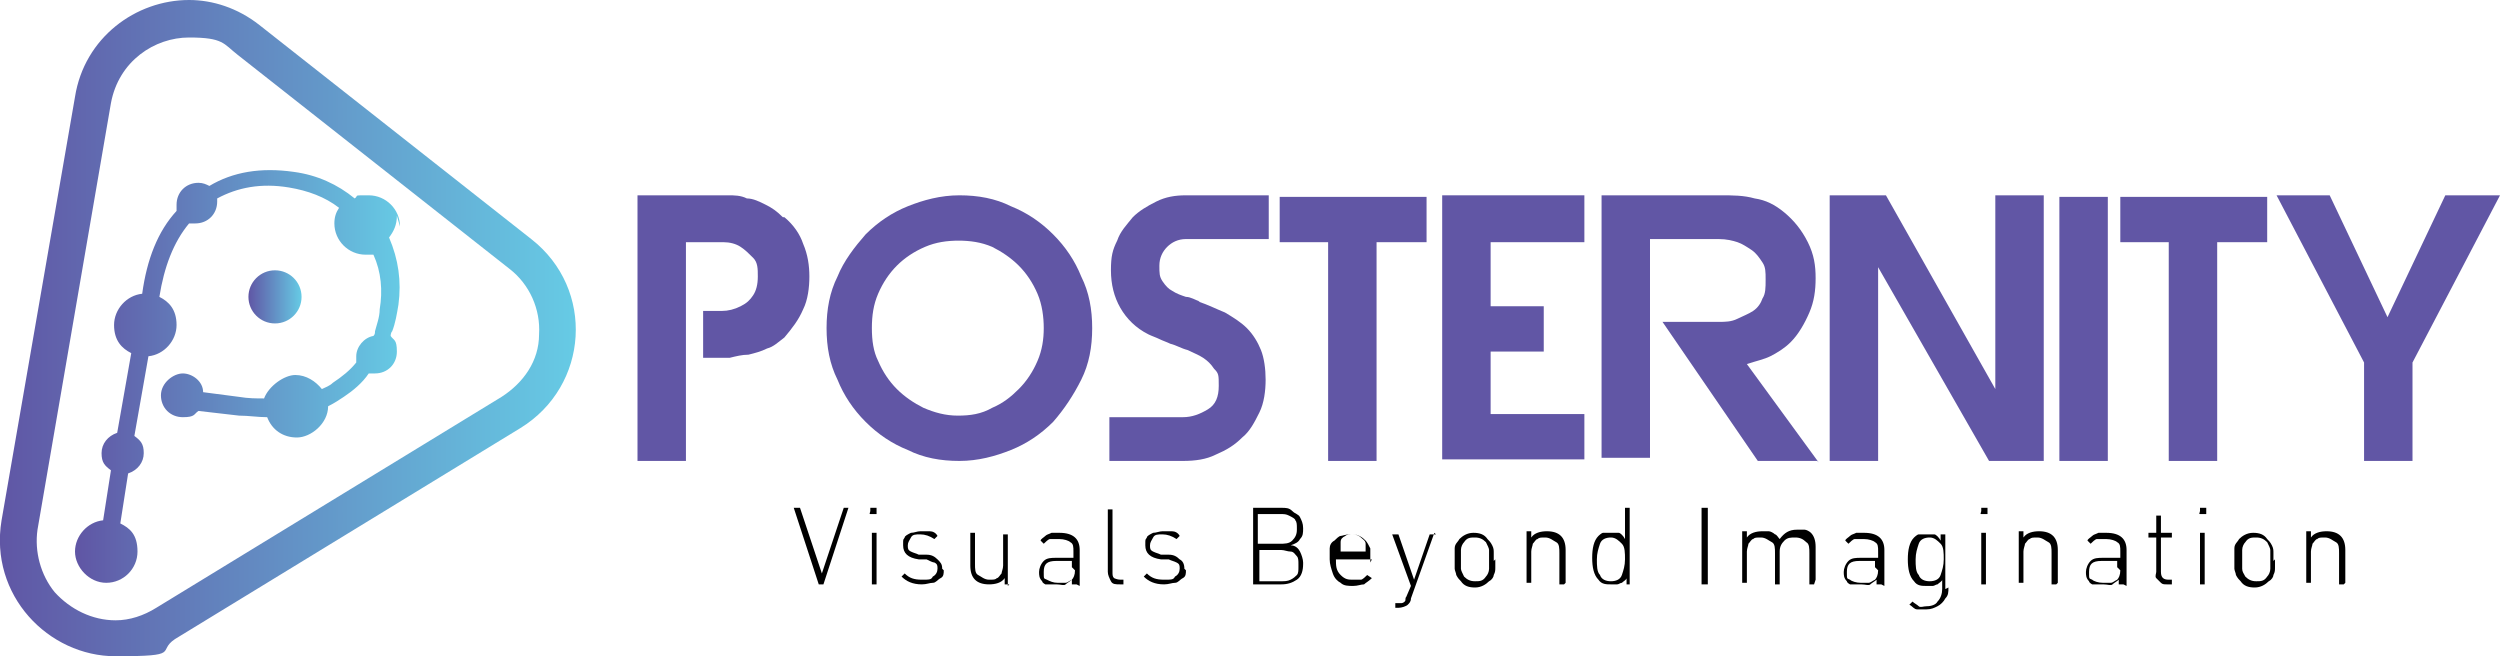 <svg width="160" height="42" viewBox="0 0 160 42" xmlns:xlink="http://www.w3.org/1999/xlink" xmlns="http://www.w3.org/2000/svg">
  <defs>
    <linearGradient id="linear-gradient" x1="15.9" y1="22.9" x2="19.3" y2="22.9" gradientTransform="translate(0 41.9) scale(1 -1)" gradientUnits="userSpaceOnUse">
      <stop offset="0" stop-color="#6056a5"/>
      <stop offset="1" stop-color="#66cbe5"/>
    </linearGradient>
    <linearGradient id="linear-gradient1" x1="0" y1="20.9" x2="36.9" y2="20.9" gradientTransform="translate(0 41.9) scale(1 -1)" xlink:href="#linear-gradient"/>
    <linearGradient id="linear-gradient2" x1="5" y1="17.8" x2="25.8" y2="17.8" gradientTransform="translate(0 41.9) scale(1 -1)" xlink:href="#linear-gradient"/>
  </defs>
  <g>
    <path class="st3" fill="#000000" d="M54.3,32.5l-1.6,4.9h-.3l-1.6-4.9h.4l1.4,4.2,1.4-4.2h.4Z"/>
    <path class="st3" fill="#000000" d="M56.1,32.7c0,0,0,.1,0,.2,0,0-.1,0-.2,0s-.1,0-.2,0,0-.1,0-.2,0-.1,0-.2c0,0,.1,0,.2,0s.1,0,.2,0c0,0,0,.1,0,.2ZM56.1,37.4h-.3v-3.3h.3v3.3Z"/>
    <path class="st3" fill="#000000" d="M60.4,36.5c0,.2,0,.4-.2.5s-.3.3-.5.3c-.2,0-.4.1-.7.1-.6,0-1-.2-1.3-.5l.2-.2c.3.3.6.4,1.1.4s.6,0,.7-.2c.2-.1.3-.3.3-.5s0-.3-.2-.4c-.1,0-.3-.1-.5-.2h-.5c-.7-.1-1-.4-1-.9s0-.3.1-.5c0-.1.2-.2.4-.3.2,0,.4-.1.6-.1s.4,0,.6,0c.2,0,.4.1.5.3l-.2.2c-.3-.2-.6-.3-.9-.3s-.5,0-.6.2-.2.3-.2.5,0,.3.2.4.3.1.5.2h.5c.3,0,.5.1.7.3s.3.3.3.6h0Z"/>
    <path class="st3" fill="#000000" d="M64.6,37.4h-.3v-.4c-.2.3-.6.4-1,.4s-.7-.1-.9-.3c-.2-.2-.3-.5-.3-.9v-2.1h.3v2c0,.3,0,.6.2.7s.4.3.7.3.4,0,.5-.1c.1,0,.2-.2.3-.3,0-.1.1-.3.1-.5v-2h.3v3.3h0Z"/>
    <path class="st3" fill="#000000" d="M68.9,37.4h-.3v-.3c-.1.1-.3.2-.4.3s-.3,0-.6,0-.3,0-.4,0c-.1,0-.2,0-.3,0,0,0-.2-.1-.2-.2-.2-.2-.2-.4-.2-.6s.1-.5.3-.7c.2-.2.5-.2.8-.2h1.1v-.4c0-.3,0-.5-.2-.6-.1-.1-.4-.2-.7-.2s-.4,0-.6,0c-.1,0-.3.2-.4.3l-.2-.2c0-.1.2-.2.3-.3s.2-.1.4-.2c.1,0,.3,0,.5,0,.9,0,1.3.4,1.3,1.1v2.3h0ZM68.6,36.3v-.4h-1c-.6,0-.8.2-.8.7s0,.4.2.5.4.2.7.2.3,0,.5,0c.1,0,.2-.1.4-.2.1-.1.2-.3.2-.6h0Z"/>
    <path class="st3" fill="#000000" d="M72,37.4h-.3c-.3,0-.5,0-.6-.2-.1-.2-.2-.4-.2-.6v-4h.3v4c0,.2,0,.3.1.4,0,0,.2.1.4.1h.2v.3h0Z"/>
    <path class="st3" fill="#000000" d="M75.9,36.5c0,.2,0,.4-.2.5s-.3.3-.5.3c-.2,0-.4.1-.7.1-.6,0-1-.2-1.3-.5l.2-.2c.3.3.6.4,1.1.4s.6,0,.7-.2c.2-.1.3-.3.3-.5s0-.3-.2-.4-.3-.1-.5-.2h-.5c-.7-.1-1-.4-1-.9s0-.3.1-.5c0-.1.2-.2.4-.3.2,0,.4-.1.6-.1s.4,0,.6,0c.2,0,.4.1.5.3l-.2.2c-.3-.2-.6-.3-.9-.3s-.5,0-.6.2-.2.3-.2.5,0,.3.2.4.3.1.5.2h.5c.3,0,.5.1.7.3.2.1.3.3.3.6h0Z"/>
    <path class="st3" fill="#000000" d="M83.4,36.1c0,.4-.1.8-.4,1s-.6.3-1,.3h-1.8v-4.9h1.8c.3,0,.5,0,.7.2s.4.2.5.4c.1.2.2.4.2.7s0,.5-.2.7c-.1.2-.3.3-.6.4.3,0,.5.2.6.4s.2.5.2.7h0ZM83,33.8c0-.2,0-.4-.1-.5,0-.1-.2-.2-.4-.3s-.3-.1-.6-.1h-1.4v1.9h1.4c.3,0,.6,0,.8-.2.2-.2.3-.4.3-.7ZM83.1,36.1c0-.2,0-.4-.1-.5s-.2-.3-.4-.3-.4-.1-.6-.1h-1.4v2h1.4c.2,0,.4,0,.6-.1s.3-.2.4-.3.1-.3.1-.5Z"/>
    <path class="st3" fill="#000000" d="M87.8,35.8h-2.3c0,.4,0,.7.3,1s.5.3.8.3.4,0,.5,0c.1,0,.3-.2.4-.3l.3.2c-.2.2-.4.3-.5.4-.2,0-.4.1-.7.1s-.6,0-.8-.2c-.2-.1-.4-.3-.5-.6s-.2-.6-.2-.9,0-.5,0-.7c0-.2.1-.4.3-.5.1-.1.3-.3.4-.3s.3-.1.6-.1.4,0,.6.1.3.2.4.3c.1.1.2.3.3.5,0,.2,0,.4,0,.7v.2h0ZM87.4,35.5c0-.2,0-.3,0-.4,0,0,0-.2,0-.3,0-.2-.2-.3-.3-.4s-.3-.2-.5-.2-.4,0-.5.1c-.2.1-.3.2-.3.4,0,.1,0,.2,0,.3,0,0,0,.2,0,.3h1.9Z"/>
    <path class="st3" fill="#000000" d="M91.8,34.1l-1.5,4.2c0,.2-.1.3-.2.4-.1.1-.4.2-.6.2h-.2v-.3h.1c.1,0,.2,0,.3,0,0,0,.1,0,.2-.1s0-.2.1-.3l.3-.7-1.2-3.3h.4l1,2.9,1-2.9h.4,0Z"/>
    <path class="st3" fill="#000000" d="M95.7,35.8c0,.2,0,.3,0,.5s0,.3-.1.5c0,.1-.1.3-.3.4-.2.2-.5.4-.9.4s-.7-.1-.9-.4c-.1-.1-.2-.2-.3-.4,0-.1-.1-.3-.1-.4s0-.3,0-.5c0-.3,0-.5,0-.8s.2-.4.3-.6c.2-.2.5-.4.9-.4s.7.1.9.4c.1.1.2.2.3.4s.1.3.1.5c0,.2,0,.3,0,.5h0ZM95.3,35.8c0-.3,0-.5,0-.6s-.1-.3-.2-.5c-.2-.2-.4-.3-.7-.3s-.5,0-.7.3c-.1.1-.2.3-.2.5,0,.2,0,.4,0,.6s0,.5,0,.6.1.3.2.5c.2.2.4.3.7.3s.5,0,.7-.3c.1-.1.2-.3.2-.5,0-.2,0-.4,0-.6h0Z"/>
    <path class="st3" fill="#000000" d="M100.1,37.4h-.3v-2c0-.3,0-.6-.2-.7s-.4-.3-.7-.3-.4,0-.5.1c-.1,0-.2.2-.3.3,0,.1-.1.3-.1.5v2h-.3v-3.3h.3v.4c.2-.3.6-.4,1-.4s.7.1.9.3c.2.2.3.5.3.9v2.1h0Z"/>
    <path class="st3" fill="#000000" d="M104.4,37.4h-.3v-.4c0,.1-.2.2-.3.3-.1,0-.2.1-.3.1-.1,0-.2,0-.4,0-.3,0-.6,0-.8-.3-.3-.3-.4-.8-.4-1.4s.1-1.1.4-1.4c0,0,.2-.2.3-.2.1,0,.3,0,.5,0s.4,0,.5,0,.3.2.4.4v-2h.3v4.9h0ZM104,35.8c0-.4,0-.8-.2-1s-.4-.4-.7-.4-.6.1-.7.4-.2.6-.2,1,0,.8.2,1c.1.3.4.4.7.4s.6-.1.7-.4c.1-.3.2-.6.2-1Z"/>
    <path class="st3" fill="#000000" d="M109.3,37.4h-.4v-4.9h.4v4.9Z"/>
    <path class="st3" fill="#000000" d="M116.1,37.4h-.3v-2c0-.3,0-.6-.2-.7-.2-.2-.4-.3-.7-.3s-.5,0-.7.2c-.2.2-.3.4-.3.7v2.1h-.3v-2c0-.3,0-.6-.2-.7s-.4-.3-.7-.3-.4,0-.5.1c-.1,0-.2.2-.3.3,0,.1-.1.3-.1.5v2h-.3v-3.3h.3v.4c.2-.3.6-.4,1-.4s.3,0,.4,0,.3.1.4.2c.1,0,.2.2.3.3.3-.4.6-.6,1.1-.6s.3,0,.5,0c.1,0,.3.1.4.2.2.2.3.5.3.9v2.1h0Z"/>
    <path class="st3" fill="#000000" d="M120.4,37.4h-.3v-.3c-.1.1-.3.2-.4.3s-.3,0-.6,0-.3,0-.4,0c-.1,0-.2,0-.3,0,0,0-.2-.1-.2-.2-.2-.2-.2-.4-.2-.6s.1-.5.3-.7c.2-.2.5-.2.8-.2h1.1v-.4c0-.3,0-.5-.2-.6-.1-.1-.4-.2-.7-.2s-.4,0-.6,0c-.1,0-.3.2-.4.3l-.2-.2c0-.1.2-.2.3-.3s.2-.1.4-.2c.1,0,.3,0,.5,0,.9,0,1.3.4,1.3,1.1v2.3h0ZM120,36.3v-.4h-1c-.6,0-.8.2-.8.7s0,.4.2.5c.1.1.4.2.7.2s.3,0,.5,0c.1,0,.2-.1.4-.2.1-.1.2-.3.2-.6Z"/>
    <path class="st3" fill="#000000" d="M124.7,37.6c0,.3,0,.5-.2.7-.1.2-.3.4-.5.5-.2.1-.4.2-.7.2s-.4,0-.6,0c-.2,0-.3-.2-.5-.3l.2-.2c.1.1.3.2.4.3s.3,0,.5,0c.3,0,.6-.1.7-.3.2-.2.3-.5.3-.8v-.6c0,.1-.2.2-.3.3-.1,0-.2.1-.3.1-.1,0-.2,0-.4,0-.3,0-.6,0-.8-.3-.3-.3-.4-.8-.4-1.4s.1-1.1.4-1.4c0,0,.2-.2.3-.2.1,0,.3,0,.5,0s.4,0,.5,0,.3.2.4.4v-.4h.3v3.5h0ZM124.4,35.8c0-.4,0-.8-.2-1s-.4-.4-.7-.4-.6.1-.7.4-.2.6-.2,1,0,.8.2,1c.1.3.4.4.7.4s.6-.1.7-.4c.1-.3.2-.6.2-1Z"/>
    <path class="st3" fill="#000000" d="M127.2,32.7c0,0,0,.1,0,.2,0,0-.1,0-.2,0s-.1,0-.2,0,0-.1,0-.2,0-.1,0-.2c0,0,.1,0,.2,0s.1,0,.2,0c0,0,0,.1,0,.2ZM127.1,37.4h-.3v-3.3h.3v3.3Z"/>
    <path class="st3" fill="#000000" d="M131.6,37.4h-.3v-2c0-.3,0-.6-.2-.7s-.4-.3-.7-.3-.4,0-.5.1c-.1,0-.2.2-.3.3,0,.1-.1.3-.1.5v2h-.3v-3.3h.3v.4c.2-.3.6-.4,1-.4s.7.1.9.3c.2.2.3.5.3.9v2.1h0Z"/>
    <path class="st3" fill="#000000" d="M135.9,37.4h-.3v-.3c-.1.1-.3.2-.4.3s-.3,0-.6,0-.3,0-.4,0c-.1,0-.2,0-.3,0,0,0-.2-.1-.2-.2-.2-.2-.2-.4-.2-.6s.1-.5.3-.7c.2-.2.5-.2.8-.2h1.1v-.4c0-.3,0-.5-.2-.6-.1-.1-.4-.2-.7-.2s-.4,0-.6,0c-.1,0-.3.2-.4.3l-.2-.2c0-.1.2-.2.3-.3s.2-.1.4-.2c.1,0,.3,0,.5,0,.9,0,1.3.4,1.3,1.1v2.3h0ZM135.5,36.3v-.4h-1c-.6,0-.8.2-.8.7s0,.4.2.5c.1.1.4.2.7.2s.3,0,.5,0c.1,0,.2-.1.4-.2.1-.1.2-.3.2-.6Z"/>
    <path class="st3" fill="#000000" d="M139,37.4h-.3c-.2,0-.3,0-.4-.1s-.2-.2-.3-.3,0-.3,0-.4v-2.2h-.5v-.3h.5v-1.1h.3v1.1h.7v.3h-.7v2.2c0,.4.2.5.5.5h.2v.3h0Z"/>
    <path class="st3" fill="#000000" d="M141.2,32.7c0,0,0,.1,0,.2,0,0-.1,0-.2,0s-.1,0-.2,0,0-.1,0-.2,0-.1,0-.2c0,0,.1,0,.2,0s.1,0,.2,0c0,0,0,.1,0,.2ZM141.1,37.4h-.3v-3.3h.3v3.3Z"/>
    <path class="st3" fill="#000000" d="M145.6,35.8c0,.2,0,.3,0,.5s0,.3-.1.5c0,.1-.1.3-.3.4-.2.2-.5.4-.9.4s-.7-.1-.9-.4c-.1-.1-.2-.2-.3-.4,0-.1-.1-.3-.1-.4s0-.3,0-.5c0-.3,0-.5,0-.8s.2-.4.3-.6c.2-.2.5-.4.9-.4s.7.1.9.4c.1.1.2.2.3.4s.1.3.1.5c0,.2,0,.3,0,.5h0ZM145.3,35.8c0-.3,0-.5,0-.6s-.1-.3-.2-.5c-.2-.2-.4-.3-.7-.3s-.5,0-.7.3c-.1.1-.2.3-.2.5,0,.2,0,.4,0,.6s0,.5,0,.6c0,.2.1.3.2.5.2.2.4.3.7.3s.5,0,.7-.3c.1-.1.2-.3.2-.5,0-.2,0-.4,0-.6h0Z"/>
    <path class="st3" fill="#000000" d="M150,37.4h-.3v-2c0-.3,0-.6-.2-.7s-.4-.3-.7-.3-.4,0-.5.1c-.1,0-.2.2-.3.3,0,.1-.1.3-.1.5v2h-.3v-3.3h.3v.4c.2-.3.6-.4,1-.4s.7.1.9.3c.2.2.3.5.3.9v2.1h0Z"/>
  </g>
  <g>
    <circle class="st4" fill="url(#linear-gradient)" cx="17.6" cy="19" r="1.7"/>
    <path class="st1" fill="url(#linear-gradient1)" d="M34,15.3L16.6,1.6C15.2.5,13.6,0,12.1,0,8.7,0,5.4,2.4,4.8,6.2L.1,33.3c-.8,4.8,3,8.7,7.3,8.7s2.6-.3,3.8-1.1l22.1-13.5c4.4-2.7,4.8-8.9.7-12.1h0ZM34.5,21.4c0,1.7-1,3.1-2.4,4l-22.1,13.5c-.8.5-1.7.8-2.6.8-1.5,0-2.9-.7-3.9-1.8-.9-1.1-1.3-2.6-1.1-4L7.1,6.6c.5-2.7,2.8-4.2,5-4.2s2.2.4,3.1,1.1l17.4,13.7c1.3,1,2,2.6,1.9,4.2h0Z"/>
    <path class="st0" fill="url(#linear-gradient2)" d="M25.6,14.5c0-1.1-.9-2-2-2s-.6,0-.9.2c-1.1-.9-2.4-1.5-3.9-1.7-2.1-.3-3.9,0-5.4.9-.2-.1-.4-.2-.7-.2-.8,0-1.4.6-1.4,1.4s0,.3,0,.4c-1.2,1.3-1.9,3.1-2.2,5.3-1,.1-1.8,1-1.8,2s.5,1.5,1.1,1.8l-.9,5.1c-.6.2-1,.7-1,1.3s.2.8.6,1.1l-.5,3.2c-1,.1-1.8,1-1.8,2s.9,2,2,2,2-.9,2-2-.5-1.5-1.1-1.8l.5-3.2c.6-.2,1-.7,1-1.3s-.2-.8-.6-1.1l.9-5.1c1-.1,1.8-1,1.8-2s-.5-1.5-1.1-1.8c.3-1.9.9-3.5,1.9-4.7.1,0,.3,0,.4,0,.8,0,1.4-.6,1.4-1.4s0-.1,0-.2c1.3-.7,2.8-1,4.6-.7,1.2.2,2.3.6,3.2,1.3-.2.3-.3.6-.3,1,0,1.1.9,2,2,2s.3,0,.5,0c.5,1.1.6,2.3.4,3.5,0,.5-.2,1-.3,1.4,0,.1,0,.2-.1.3-.6.1-1.1.7-1.1,1.3s0,.3,0,.4c-.4.5-.9.9-1.5,1.3-.2.2-.5.3-.7.4-.4-.5-1-.9-1.7-.9s-1.7.7-2,1.5c-.5,0-1,0-1.6-.1l-2.3-.3c0-.7-.7-1.2-1.3-1.2s-1.4.6-1.4,1.4.6,1.4,1.4,1.4.7-.2,1-.4l2.6.3c.6,0,1.2.1,1.8.1.3.8,1,1.3,1.9,1.3s2-.9,2-2,0,0,0,0c.4-.2.7-.4,1-.6.6-.4,1.2-.9,1.6-1.5.1,0,.3,0,.4,0,.8,0,1.4-.6,1.4-1.4s-.2-.7-.4-1c0,0,0-.2.1-.3.2-.5.3-1.1.4-1.7.2-1.5,0-2.9-.6-4.3.3-.4.5-.8.5-1.4h0Z"/>
  </g>
  <g>
    <path class="st2" fill="#6156a5" d="M50.2,13.9c.6.5,1,1.1,1.2,1.7.3.7.4,1.4.4,2.1s-.1,1.5-.4,2.1c-.3.7-.7,1.2-1.2,1.8-.4.3-.7.6-1.1.7-.4.2-.8.3-1.2.4-.4,0-.8.1-1.2.2-.4,0-.9,0-1.3,0h-.4v-3h0c.4,0,.8,0,1.2,0,.4,0,.8-.1,1.2-.3s.6-.4.8-.7c.2-.3.3-.7.3-1.2s0-.9-.3-1.2-.5-.5-.8-.7c-.3-.2-.7-.3-1.1-.3-.4,0-.8,0-1.2,0h-1.2v14h-3.1V12.5h4.5c.5,0,.9,0,1.3,0s.8,0,1.2.2c.4,0,.8.2,1.2.4s.7.4,1.1.8h0Z"/>
    <path class="st2" fill="#6156a5" d="M61.4,29.5c-1.2,0-2.3-.2-3.3-.7-1-.4-1.9-1-2.7-1.8-.8-.8-1.4-1.7-1.8-2.7-.5-1-.7-2.1-.7-3.3s.2-2.3.7-3.3c.4-1,1.1-1.9,1.8-2.7.8-.8,1.7-1.4,2.7-1.8,1-.4,2.1-.7,3.3-.7s2.3.2,3.3.7c1,.4,1.9,1,2.7,1.8.8.8,1.4,1.7,1.8,2.7.5,1,.7,2.1.7,3.3s-.2,2.3-.7,3.3c-.5,1-1.1,1.9-1.8,2.7-.8.8-1.7,1.4-2.7,1.8-1,.4-2.1.7-3.3.7ZM61.4,15.4c-.8,0-1.5.1-2.2.4s-1.3.7-1.8,1.2c-.5.5-.9,1.1-1.2,1.8s-.4,1.4-.4,2.2.1,1.5.4,2.1c.3.7.7,1.3,1.2,1.8.5.5,1.1.9,1.7,1.2.7.3,1.4.5,2.2.5s1.5-.1,2.2-.5c.7-.3,1.2-.7,1.7-1.2.5-.5.9-1.1,1.2-1.8.3-.7.4-1.4.4-2.1s-.1-1.5-.4-2.2-.7-1.3-1.2-1.8c-.5-.5-1.1-.9-1.7-1.2-.7-.3-1.4-.4-2.2-.4Z"/>
    <path class="st2" fill="#6156a5" d="M76.7,19.3c.6.2,1.2.5,1.7.7.5.3,1,.6,1.4,1s.7.9.9,1.4c.2.5.3,1.2.3,1.9s-.1,1.5-.4,2.1-.6,1.2-1.1,1.6c-.5.5-1,.8-1.7,1.1-.6.3-1.3.4-2.1.4h-4.7v-2.8h4.7c.6,0,1.1-.2,1.6-.5s.7-.8.7-1.5,0-.8-.3-1.1c-.2-.3-.4-.5-.7-.7-.3-.2-.6-.3-1-.5-.4-.1-.7-.3-1.1-.4-.2-.1-.5-.2-.7-.3-.2-.1-.5-.2-.7-.3-.8-.4-1.4-1-1.8-1.7-.4-.7-.6-1.5-.6-2.4s.1-1.3.4-1.9c.2-.6.6-1,1-1.5.4-.4.9-.7,1.5-1s1.2-.4,1.9-.4h5.3v2.8h-5.3c-.5,0-.9.2-1.2.5-.3.3-.5.7-.5,1.2s0,.7.2,1c.2.3.4.5.6.6.3.2.6.3.9.4.3,0,.6.2.9.3h0Z"/>
    <path class="st2" fill="#6156a5" d="M88.1,29.5h-3.1v-14h-3.1v-2.9h9.4v2.9h-3.2v14Z"/>
    <path class="st2" fill="#6156a5" d="M92.3,12.5h9.1v3h-6v4.1h3.4v2.9h-3.4v4h6v2.9h-9.1V12.5h0Z"/>
    <path class="st2" fill="#6156a5" d="M116.3,29.5h-3.8l-6.1-8.9h3.6c.4,0,.8,0,1.2-.2s.7-.3,1-.5c.3-.2.5-.5.6-.8.2-.3.2-.7.2-1.2s0-.8-.2-1.1-.4-.6-.7-.8c-.3-.2-.6-.4-.9-.5s-.7-.2-1.2-.2h-4.4v14h-3.1V12.5h7.6c.8,0,1.5,0,2.2.2.7.1,1.3.4,1.9.9.6.5,1.1,1.1,1.5,1.9s.5,1.5.5,2.3-.1,1.5-.4,2.2-.7,1.4-1.2,1.9c-.4.4-.9.7-1.3.9-.4.2-.9.3-1.5.5l4.6,6.3h0Z"/>
    <path class="st2" fill="#6156a5" d="M120.2,17.1h0v12.4h-3.1V12.5h3.6l7,12.4h0v-12.4h3.1v17h-3.5l-7.1-12.4h0Z"/>
    <path class="st2" fill="#6156a5" d="M131.8,12.6h3.1v16.9h-3.1V12.6Z"/>
    <path class="st2" fill="#6156a5" d="M141.9,29.5h-3.1v-14h-3.1v-2.9h9.4v2.9h-3.2v14Z"/>
    <path class="st2" fill="#6156a5" d="M154.4,23.2v6.3h-3.1v-6.3l-5.6-10.7h3.4l3.7,7.8,3.7-7.8h3.5l-5.6,10.7h0Z"/>
  </g>
</svg>